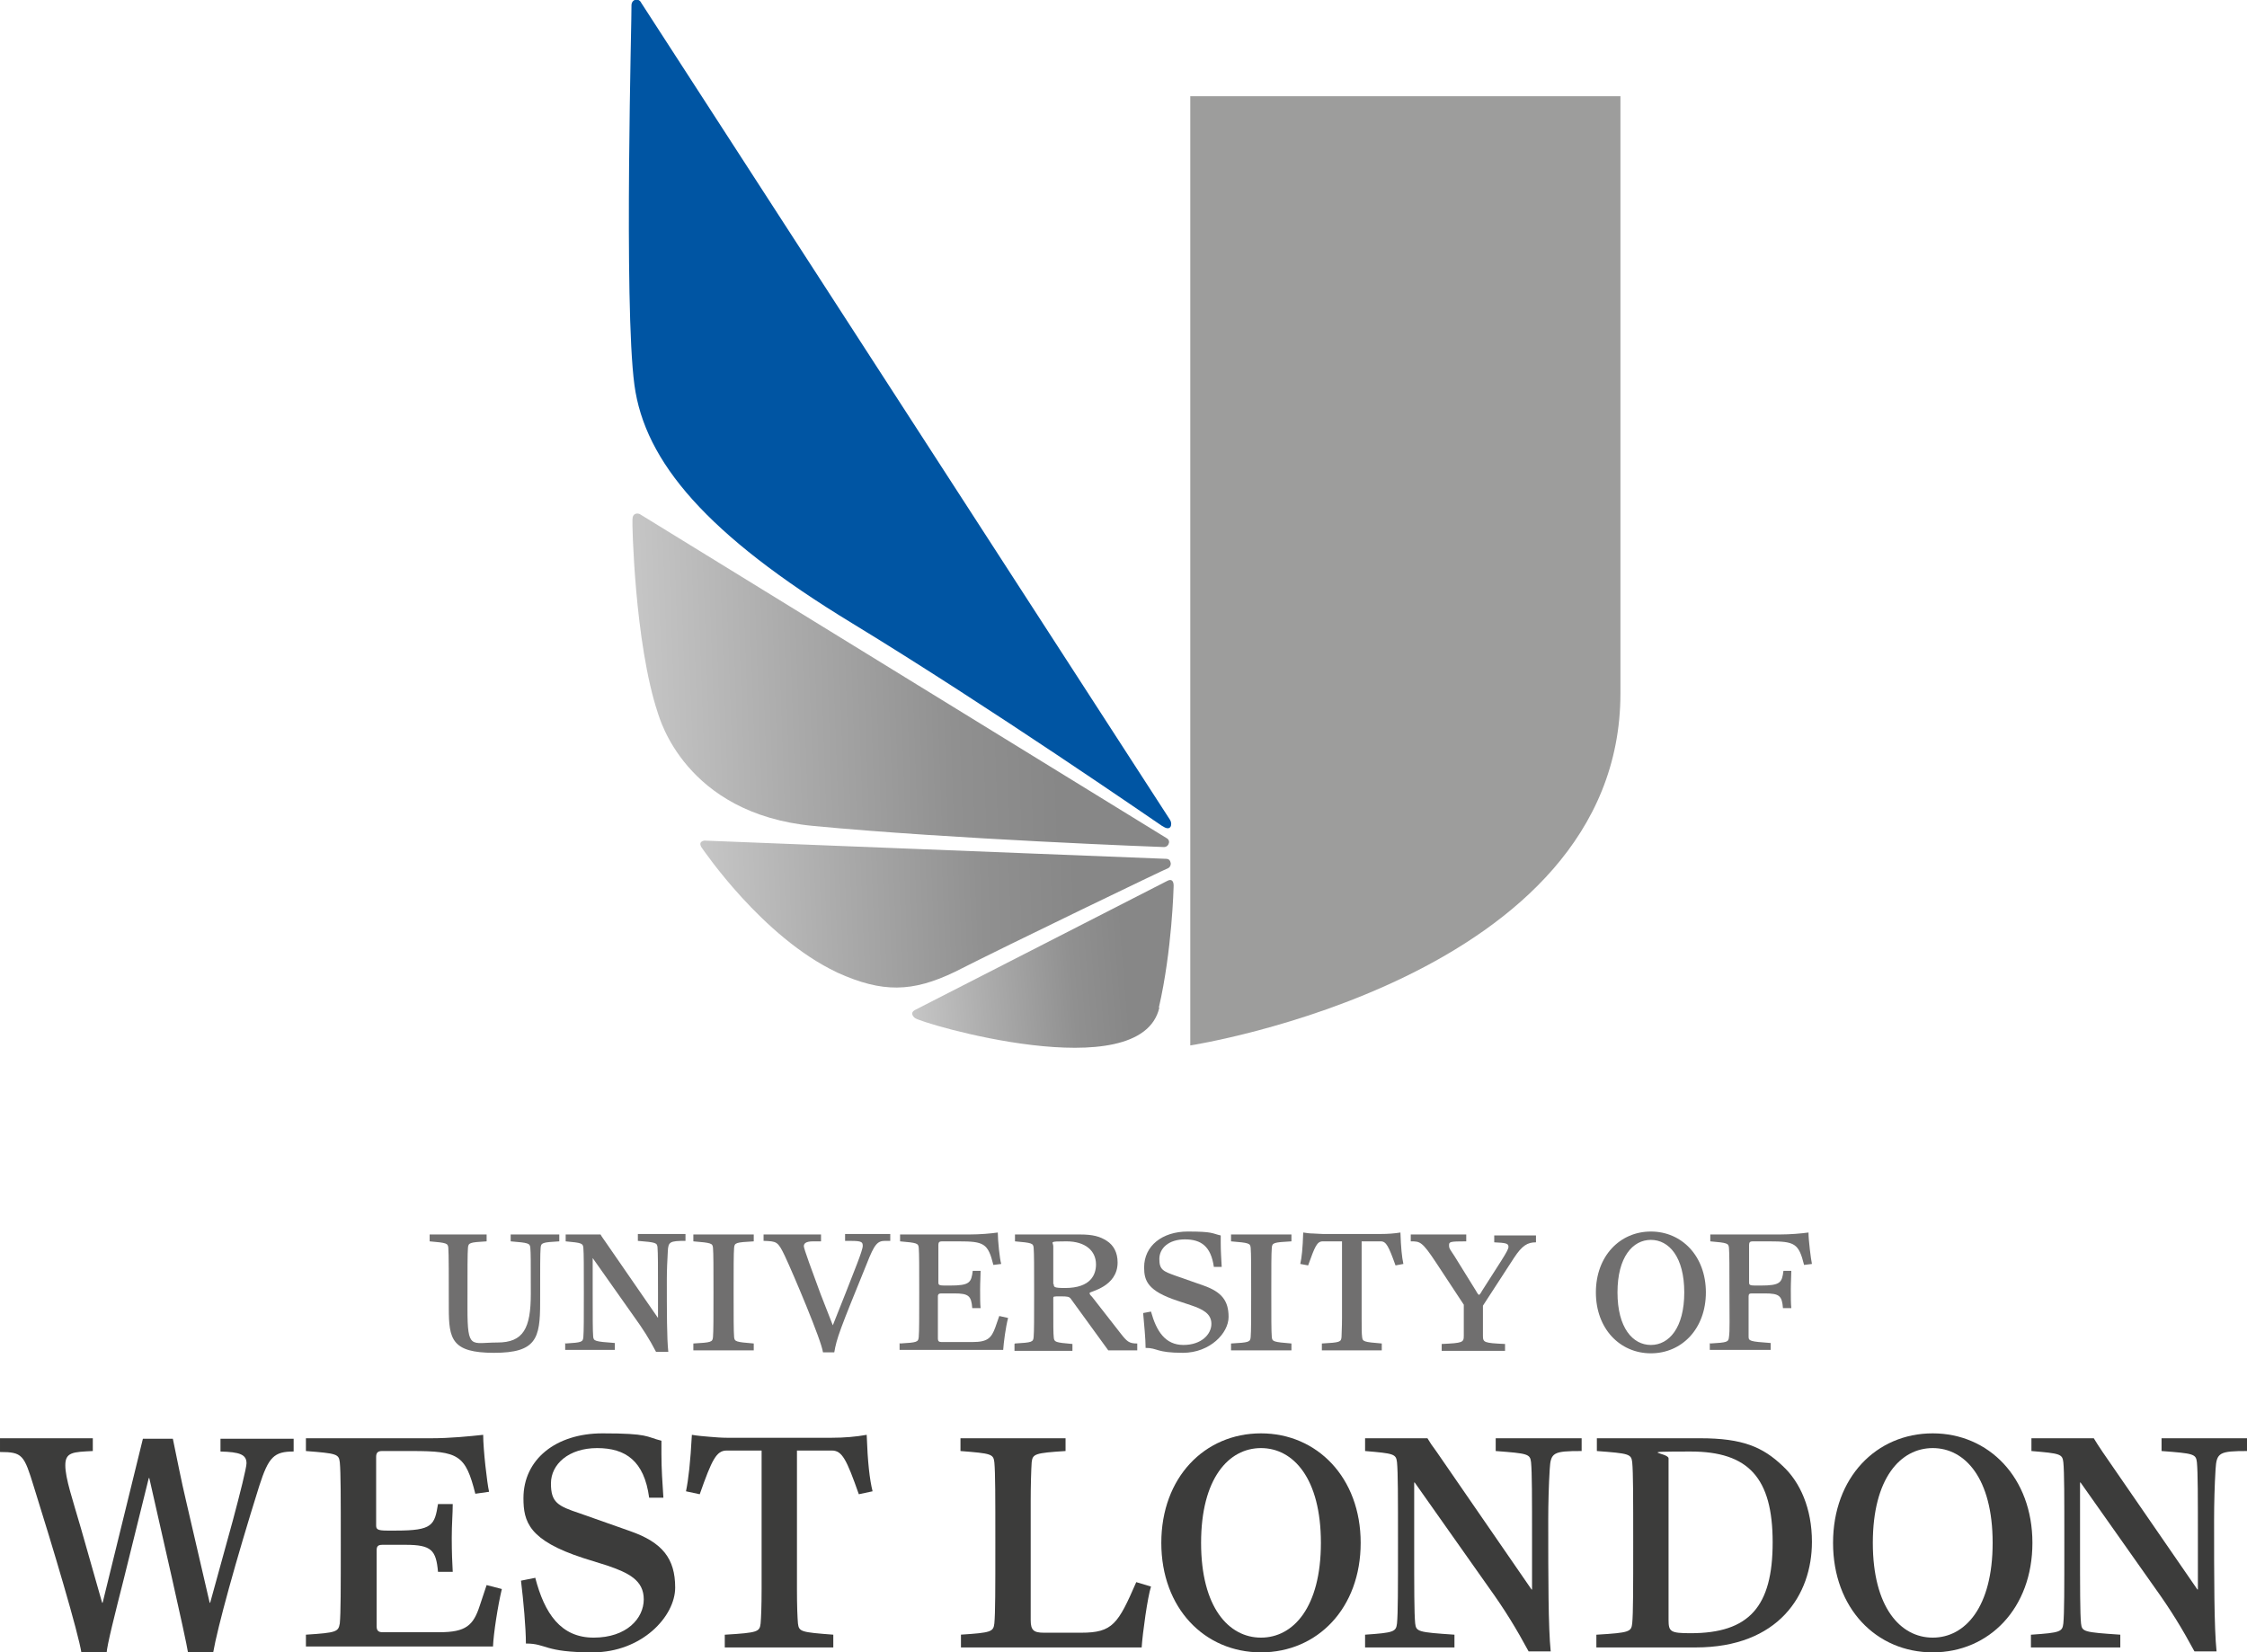 <?xml version="1.0" encoding="UTF-8"?>
<svg id="Layer_2" xmlns="http://www.w3.org/2000/svg" xmlns:xlink="http://www.w3.org/1999/xlink" version="1.1" viewBox="0 0 457.6 336.5">
  <!-- Generator: Adobe Illustrator 29.2.1, SVG Export Plug-In . SVG Version: 2.1.0 Build 116)  -->
  <defs>
    <style>
      .st0 {
        fill: #3c3c3b;
      }

      .st1 {
        fill: url(#linear-gradient2);
      }

      .st2 {
        fill: url(#linear-gradient1);
      }

      .st3 {
        fill: #0055a3;
      }

      .st4 {
        fill: url(#linear-gradient);
      }

      .st5 {
        fill: #706f6f;
      }

      .st6 {
        fill: #9d9d9c;
      }
    </style>
    <linearGradient id="linear-gradient" x1="158.6" y1="188.3" x2="265.5" y2="188.3" gradientTransform="translate(-22.2 333.9) rotate(-2) scale(1 -1)" gradientUnits="userSpaceOnUse">
      <stop offset="0" stop-color="#c6c6c6"/>
      <stop offset=".3" stop-color="#aaa"/>
      <stop offset=".6" stop-color="#909090"/>
      <stop offset=".8" stop-color="#878787"/>
    </linearGradient>
    <linearGradient id="linear-gradient1" x1="163.1" y1="141.4" x2="258.6" y2="141.4" gradientTransform="translate(-14.4 334.3) rotate(-2.2) scale(1 -1)" xlink:href="#linear-gradient"/>
    <linearGradient id="linear-gradient2" x1="183.5" y1="113" x2="238.7" y2="113" gradientTransform="translate(11.4 327.3) rotate(-4.6) scale(1 -1)" xlink:href="#linear-gradient"/>
  </defs>
  <g>
    <path class="st5" d="M87.2,251.4h11.9v1.4c-3.5.2-3.7.3-3.8,1.3-.1,1.2-.1,3.9-.1,12.4s.8,6.9,6.1,6.9,6.8-2.9,6.8-9.9,0-8.2-.1-9.4c-.1-.9-.3-1-4-1.3v-1.4h9.9v1.4c-3.5.2-3.7.3-3.8,1.3-.1,1.2-.1,3.9-.1,11.2s-.8,10.2-9.4,10.2-9.2-2.8-9.2-9.1,0-11.2-.1-12.3c-.1-.9-.3-1-3.8-1.3v-1.4h0Z"/>
    <path class="st5" d="M115.2,273.6c3.3-.2,3.5-.3,3.6-1.3.1-1.2.1-3.9.1-9.1s0-7.9-.1-9.1c-.1-.9-.3-1-3.6-1.3v-1.4h7.1c.2.4.6.9,1,1.5l10.7,15.5h0v-5.3c0-5.2,0-7.9-.1-9.1-.1-.9-.3-1-4-1.3v-1.4h9.7v1.4c-3.2,0-3.5.2-3.6,2.1-.1,1.8-.2,3.9-.2,5.7,0,6.6,0,12.1.3,14.8h-2.5c-1.4-2.7-2.7-4.7-4.5-7.2l-8.4-11.9h0v6.9c0,5.2,0,7.9.1,9.1.1.9.3,1,4.4,1.3v1.4h-10.1v-1.4h0Z"/>
    <path class="st5" d="M141.2,273.6c3.7-.2,3.9-.3,4-1.3.1-1.2.1-3.9.1-9.1s0-7.9-.1-9.1c-.1-.9-.3-1-4-1.3v-1.4h12.3v1.4c-3.7.2-3.9.3-4,1.3-.1,1.2-.1,3.9-.1,9.1s0,7.9.1,9.1c.1.9.3,1,4,1.3v1.4h-12.3v-1.4Z"/>
    <path class="st5" d="M155.5,251.4h11.7v1.4h-1.6c-1.6,0-1.9.5-1.9,1s1.7,5.1,3.4,9.7l2.5,6.4,2.7-6.8c1.5-3.9,3.4-8.4,3.4-9.4s-.6-1-3.6-1v-1.4h9.2v1.4h-1c-1.6,0-2.2.6-3.8,4.7-5.5,13.5-6.1,15.1-6.6,18h-2.3c-.3-2.4-6.1-16.1-7.8-19.7-1.4-2.9-1.6-2.9-4.3-3v-1.4h0Z"/>
    <path class="st5" d="M183.3,273.6c3.5-.2,3.7-.3,3.8-1.3.1-1.2.1-3.9.1-9.1s0-7.9-.1-9.1c-.1-.9-.3-1-3.8-1.3v-1.4h14.1c2.2,0,4.4-.2,5.8-.4,0,1.6.4,5.5.7,6.4l-1.6.2c-1.1-4.4-1.9-4.8-7.1-4.8h-3.4c-.5,0-.7.2-.7.7v7.7c0,.4.1.6,1.2.6h1.1c4.1,0,4.4-.6,4.7-3h1.6c0,1.1-.1,2.2-.1,3.8s0,2.9.1,3.8h-1.7c-.2-2.5-.7-3-3.7-3h-2.6c-.4,0-.7.1-.7.6v8.6c0,.5.2.7.7.7h6.4c3,0,3.8-.8,4.6-3l.8-2.3,1.8.4c-.5,1.9-.9,5-1,6.5h-21.1v-1.4h0Z"/>
    <path class="st5" d="M206.7,273.6c3.5-.2,3.7-.3,3.8-1.3.1-1.2.1-3.9.1-9.1s0-7.9-.1-9.1c-.1-.9-.3-1-3.8-1.3v-1.4h13.2c2.7,0,4.1.4,5.5,1.3,1.4.9,2.2,2.4,2.2,4.4,0,5-5.7,5.9-5.7,6.2s.1.4.5.8l5.7,7.3c1.4,1.8,1.8,2.2,3.5,2.2v1.4h-5.9l-7.7-10.6c-.3-.3-.5-.4-2-.4s-1.5,0-1.5.4c0,6.1,0,7,.1,8,.1.9.3,1,3.8,1.3v1.4h-11.8v-1.4h0ZM214.6,261.5c0,.6,0,.8,2.3.8,5.3,0,6.3-2.8,6.3-4.8,0-2.8-2.2-4.7-6-4.7s-2.7.1-2.7,1v7.7h0Z"/>
    <path class="st5" d="M234.4,267.1c1.1,4,2.9,6.8,6.6,6.8s5.7-2.2,5.7-4.3-1.8-3-4.2-3.8l-2.7-.9c-6.1-2-6.8-4.1-6.8-6.8,0-4.4,3.7-7.3,8.9-7.3s4.9.4,6.7.8c0,.4,0,1,0,1.5,0,1.6.1,3.2.2,4.9h-1.6c-.6-4.2-2.6-5.6-5.9-5.6s-5.2,1.8-5.2,4,.8,2.5,3.3,3.4l5.7,2c3.7,1.3,5.1,3.1,5.1,6.4s-3.8,7.3-9.3,7.3-5.1-1-7.6-1c0-1.8-.3-4.8-.5-7.1l1.6-.3h0Z"/>
    <path class="st5" d="M250.7,273.6c3.7-.2,3.9-.3,4-1.3.1-1.2.1-3.9.1-9.1s0-7.9-.1-9.1c-.1-.9-.3-1-4-1.3v-1.4h12.3v1.4c-3.7.2-3.9.3-4,1.3-.1,1.2-.1,3.9-.1,9.1s0,7.9.1,9.1c.1.9.3,1,4,1.3v1.4h-12.3v-1.4Z"/>
    <path class="st5" d="M269.2,273.6c3.7-.2,3.9-.3,4-1.3,0-.7.1-1.9.1-3.9v-15.6h-3.9c-1.2,0-1.6,1-3,4.9l-1.6-.3c.3-1.3.5-3.2.6-6.4.7.1,1.3.2,2,.2.6,0,1.3.1,2,.1h11.8c1.4,0,2.8-.1,4-.3.1,3.1.3,5,.6,6.4l-1.6.3c-1.4-3.9-1.9-4.9-3-4.9h-3.9v15.6c0,2,0,3.2.1,3.9.1.9.3,1,4,1.3v1.4h-12.2v-1.4h0Z"/>
    <path class="st5" d="M298.1,265.7l-5.6-8.5c-2.9-4.4-3.3-4.4-5.2-4.4v-1.4h11.3v1.4c-3.4,0-3.5.1-3.5.8s.2.8,1.1,2.2l4.4,7.1c.2.4.5.8.6.8s.4-.4.6-.8l3.9-6.1c1.2-1.9,1.5-2.5,1.5-2.9,0-.7-.6-.8-2.9-.9v-1.4h8.5v1.4c-1.7,0-2.8.6-4.5,3.2l-6.3,9.7v6.1c0,1.4.2,1.5,4.5,1.7v1.4h-12.9v-1.4c4.3-.2,4.5-.3,4.5-1.7v-6.2h0Z"/>
    <path class="st5" d="M336.2,250.8c6.3,0,11.2,5,11.2,12.4s-4.9,12.4-11.2,12.4-11.2-5-11.2-12.4,4.9-12.4,11.2-12.4ZM336.2,273.9c3.7,0,6.8-3.5,6.8-10.7s-3.1-10.7-6.8-10.7-6.8,3.5-6.8,10.7,3.1,10.7,6.8,10.7Z"/>
    <path class="st5" d="M348.3,273.6c3.5-.2,3.7-.3,3.8-1.3.2-1.2.1-3.9.1-9.1s0-7.9-.1-9.1c-.1-.9-.3-1-3.8-1.3v-1.4h14.1c2.2,0,4.4-.2,5.9-.4,0,1.6.5,5.5.7,6.4l-1.6.2c-1.1-4.4-1.9-4.8-7.1-4.8h-3.4c-.5,0-.7.2-.7.7v7.7c0,.4.1.6,1.2.6h1.1c4.1,0,4.4-.6,4.7-3h1.6c0,1.1-.1,2.2-.1,3.8s0,2.9.1,3.8h-1.7c-.2-2.5-.7-3-3.7-3h-2.6c-.5,0-.7.1-.7.6v8.2c0,.9.3,1,4.5,1.3v1.4h-12.4v-1.4h0Z"/>
  </g>
  <g>
    <path class="st0" d="M0,292.9h18.9v2.6c-4,.2-5.6.2-5.6,2.9s1.5,7,3.2,12.9l4.3,15.1h.1l8.2-33.4h6.1c.9,4.3,1.7,8.5,2.7,12.7l4.8,20.7h.1l4.6-16.7c1.5-5.6,2.8-10.8,2.8-11.7,0-1.8-1.4-2.3-5.3-2.4v-2.6h14.9v2.6c-4,0-5.1,1.1-7,7-4.8,15.3-8.5,28.8-9.4,34h-5.1c-.2-1.4-1.7-8.2-3.3-15.3l-4.6-20.3h-.1l-5.1,20.6c-1.8,7.1-3.4,13.4-3.5,15.1h-5.1c-.6-4.1-5.9-21.8-9.7-33.9-2-6.5-2.3-7.1-6.9-7.1v-2.6Z"/>
    <path class="st0" d="M62.3,332.9c6.3-.4,6.6-.6,6.9-2.3.2-2.1.2-7,.2-16.4s0-14.3-.2-16.4c-.2-1.7-.6-1.8-6.9-2.3v-2.6h25.5c3.9,0,7.8-.4,10.6-.7,0,3,.8,9.9,1.2,11.6l-2.8.4c-2-7.9-3.4-8.7-12.9-8.7h-6.1c-.9,0-1.2.4-1.2,1.2v13.9c0,.8.2,1.1,2.2,1.1h1.9c7.4,0,7.8-1.1,8.5-5.4h3c0,2-.2,4-.2,6.9s.1,5.2.2,6.9h-3c-.4-4.4-1.3-5.5-6.6-5.5h-4.7c-.8,0-1.2.2-1.2,1.1v15.5c0,.9.4,1.2,1.2,1.2h11.6c5.4,0,6.9-1.4,8.2-5.4l1.4-4.2,3.1.8c-.8,3.3-1.7,9.1-1.8,11.7h-38.1v-2.6h0Z"/>
    <path class="st0" d="M109,321.3c1.9,7.3,5.2,12.2,11.9,12.2s10.2-3.9,10.2-7.8-3.1-5.4-7.5-6.9l-4.8-1.5c-11.1-3.6-12.2-7.4-12.2-12.2,0-7.9,6.6-13.2,16.1-13.2s8.8.7,12,1.5c0,.7,0,1.8,0,2.7,0,3,.2,5.9.4,8.9h-2.9c-1-7.5-4.8-10.1-10.6-10.1s-9.4,3.3-9.4,7.2,1.4,4.6,5.9,6.1l10.2,3.6c6.6,2.3,9.2,5.6,9.2,11.5s-6.8,13.2-16.8,13.2-9.3-1.8-13.6-1.8c0-3.2-.5-8.7-1-12.8l3-.6h0Z"/>
    <path class="st0" d="M147.7,332.9c6.7-.4,7-.6,7.2-2.3.1-1.2.2-3.4.2-7v-28.2h-7.1c-2.1,0-3,1.8-5.5,8.9l-2.8-.6c.5-2.4.9-5.9,1.2-11.5,1.2.2,2.4.3,3.6.4,1.2.1,2.4.2,3.6.2h21.2c2.6,0,5-.2,7.2-.6.2,5.6.6,9.1,1.2,11.5l-2.8.6c-2.5-7.1-3.4-8.9-5.5-8.9h-7.1v28.2c0,3.6.1,5.8.2,7,.2,1.7.6,1.8,7.2,2.3v2.6h-22.1v-2.6h0Z"/>
    <path class="st0" d="M195.6,332.9c6.3-.4,6.7-.6,6.9-2.3.2-2.1.2-7,.2-16.4s0-14.3-.2-16.4c-.2-1.7-.6-1.8-6.9-2.3v-2.6h21.4v2.6c-6.3.4-6.7.6-6.9,2.3-.1,1.3-.2,4.9-.2,7.8v24.3c0,2.1.6,2.6,2.7,2.6h7.6c6.4,0,7.5-1.8,11.2-10.3l3,.9c-.7,2.2-1.7,9.4-1.9,12.4h-36.8v-2.6h0Z"/>
    <path class="st0" d="M256.8,291.9c11.4,0,20.3,9,20.3,22.3s-8.8,22.3-20.3,22.3-20.3-9-20.3-22.3,8.8-22.3,20.3-22.3ZM256.8,333.5c6.6,0,12.2-6.2,12.2-19.3s-5.6-19.3-12.2-19.3-12.2,6.2-12.2,19.3,5.6,19.3,12.2,19.3Z"/>
    <path class="st0" d="M278,332.9c5.9-.4,6.3-.6,6.5-2.3.2-2.1.2-7,.2-16.4s0-14.3-.2-16.4c-.2-1.7-.6-1.8-6.5-2.3v-2.6h12.7c.4.7,1,1.6,1.9,2.8l19.3,28h.1v-9.5c0-9.5,0-14.3-.2-16.4-.2-1.7-.6-1.8-7.2-2.3v-2.6h17.5v2.6c-5.8,0-6.3.3-6.5,3.7-.2,3.2-.3,7-.3,10.3,0,11.9,0,21.9.5,26.8h-4.5c-2.6-4.8-4.8-8.4-8.1-13l-15.1-21.4h-.1v12.3c0,9.4,0,14.3.2,16.4.2,1.7.6,1.8,8,2.3v2.6h-18.2v-2.6h0Z"/>
    <path class="st0" d="M325.2,332.9c6.7-.4,7-.6,7.2-2.3.2-2.1.2-7,.2-16.4s0-14.3-.2-16.4c-.2-1.7-.6-1.8-7.2-2.3v-2.6h21.1c8.6,0,12.7,1.8,16.7,5.6,3.6,3.3,6,8.7,6,15.5,0,10.8-6.8,21.5-23.7,21.5h-20.2v-2.6h0ZM339.8,329.9c0,2.4.4,2.7,4.5,2.7,11.9,0,16.7-5.4,16.7-18.5s-4.9-18.5-16.7-18.5-4.5.2-4.5,1.4v33Z"/>
    <path class="st0" d="M393.6,291.9c11.4,0,20.3,9,20.3,22.3s-8.8,22.3-20.3,22.3-20.3-9-20.3-22.3,8.8-22.3,20.3-22.3ZM393.6,333.5c6.6,0,12.2-6.2,12.2-19.3s-5.6-19.3-12.2-19.3-12.2,6.2-12.2,19.3,5.6,19.3,12.2,19.3Z"/>
    <path class="st0" d="M413.7,332.9c5.9-.4,6.3-.6,6.5-2.3.2-2.1.2-7,.2-16.4s0-14.3-.2-16.4c-.2-1.7-.6-1.8-6.5-2.3v-2.6h12.7c.4.7,1,1.6,1.8,2.8l19.3,28h.1v-9.5c0-9.5,0-14.3-.2-16.4-.2-1.7-.6-1.8-7.2-2.3v-2.6h17.5v2.6c-5.7,0-6.3.3-6.5,3.7-.2,3.2-.3,7-.3,10.3,0,11.9,0,21.9.5,26.8h-4.5c-2.6-4.8-4.8-8.4-8.1-13l-15.1-21.4h-.1v12.3c0,9.4,0,14.3.2,16.4.2,1.7.5,1.8,8,2.3v2.6h-18.2v-2.6h0Z"/>
  </g>
  <g>
    <path class="st6" d="M242.4,212.9s87.6-13.5,87.6-71.7V19.6h-87.6v193.3s0,0,0,0Z"/>
    <path class="st3" d="M236.8,168.3c-1.8-1.2-34.9-24.1-63.3-41.4-29.6-18-42.2-32.9-44.3-48.5-2.2-16.3-.5-76.6-.6-77.3,0-1.3,1.5-1.6,2-.5,0,0,107.2,165.6,107.7,166.4.5.8.2,2.5-1.6,1.2Z"/>
    <path class="st4" d="M237,172.5h0c-.3,0-43.1-1.6-71.4-4.3-26.2-2.5-31.3-22.2-31.6-22.9-4.8-14.4-5.3-39.1-5.2-39.5,0-1.4,1.1-1.3,1.5-1.1l107.3,66c.4.2.6.7.4,1.1-.1.4-.5.7-.9.7h0Z"/>
    <path class="st2" d="M170.4,198c-15.2-7.2-27.2-25-27.3-25.1-1.2-1.5.2-1.8.7-1.7l93.7,3.7c.5,0,.8.3.9.8.1.4-.1.9-.5,1.1-.2,0-32.6,15.6-43.4,21.1-8.7,4.2-14.8,4.3-23.9.2h0Z"/>
    <path class="st1" d="M236.1,205.2c-3.8,16.5-48.9,3.1-49.8,2.1,0,0-1.2-.9,0-1.6l51.4-26.3c.9-.5,1.4,0,1.3,1.3,0,0-.3,12.8-3,24.5Z"/>
  </g>
</svg>